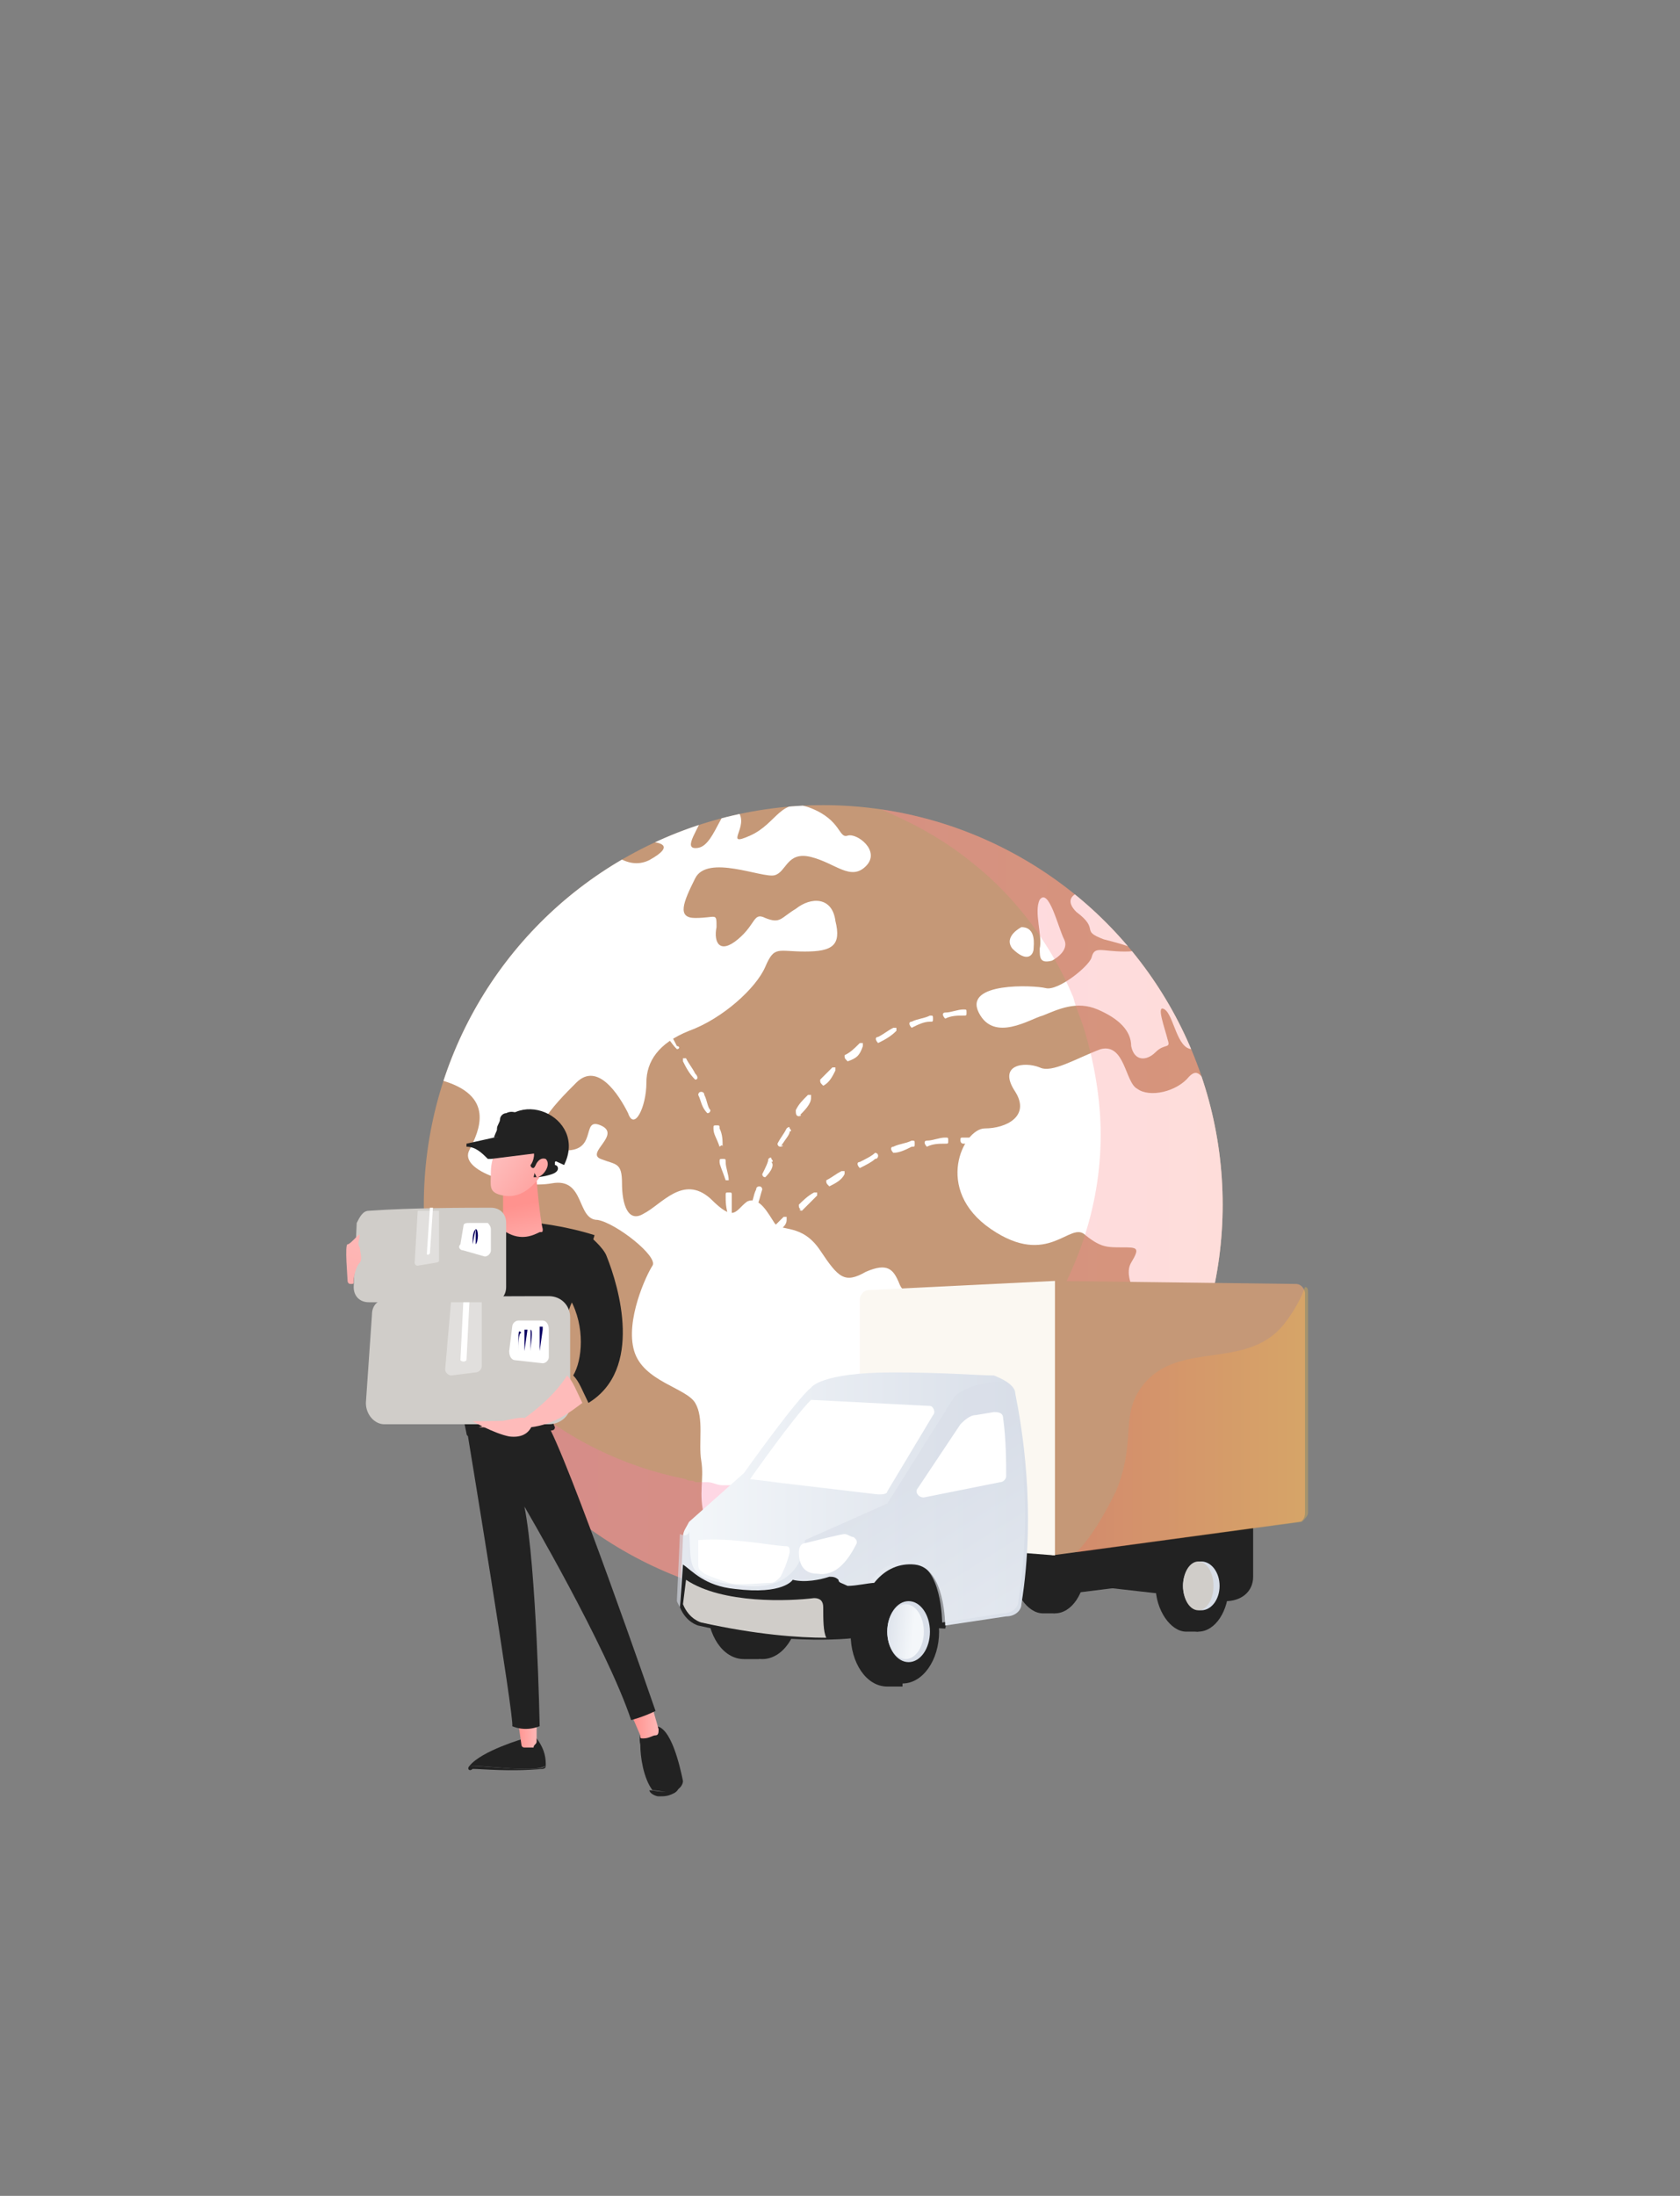 <?xml version="1.0" encoding="utf-8"?>
<!-- Generator: Adobe Illustrator 28.0.0, SVG Export Plug-In . SVG Version: 6.00 Build 0)  -->
<svg version="1.1" id="Calque_1" xmlns="http://www.w3.org/2000/svg" xmlns:xlink="http://www.w3.org/1999/xlink" x="0px" y="0px"
	 viewBox="0 0 55.1 72" style="enable-background:new 0 0 55.1 72;" xml:space="preserve">
<rect x="0" y="0" width="55.1" height="72" fill="#808080" stroke="none"/>
<style type="text/css">
	.st0{clip-path:url(#SVGID_00000156564521296990871240000009972940039334769803_);}
	.st1{fill:#C59877;}
	.st2{fill:#FFFFFF;}
	
		.st3{opacity:0.3;clip-path:url(#SVGID_00000062160841025638458030000014046713587892847256_);fill:url(#SVGID_00000127737015124967994300000007808366598723704499_);enable-background:new    ;}
	.st4{fill:#222222;}
	.st5{fill:url(#SVGID_00000037660199899732151870000009559348458666740410_);}
	.st6{fill:url(#SVGID_00000080171485511514908440000007075244378141194684_);}
	.st7{fill:url(#SVGID_00000125561774506187191250000014624275345168506502_);}
	.st8{fill:url(#SVGID_00000175321153965282189870000001574602437733686169_);}
	.st9{fill:url(#SVGID_00000163761952852242104240000013516314034526751371_);}
	.st10{fill:#D0CDC9;}
	.st11{opacity:0.37;fill:#FFFFFF;enable-background:new    ;}
	.st12{fill:url(#SVGID_00000033363855545494200160000010016546155388118696_);}
	.st13{fill:url(#SVGID_00000040555607831802252360000000244238833110360746_);}
	.st14{fill:url(#SVGID_00000090256741351890001640000003194245567268152206_);}
	.st15{fill:url(#SVGID_00000110466499704341152280000001877868180540212408_);}
	.st16{fill:url(#SVGID_00000112620333183458862540000008052954501113247396_);}
	.st17{fill:url(#SVGID_00000161632873172851357140000010981055649963579813_);}
	.st18{fill:url(#SVGID_00000120542374222979948450000008271462660938522765_);}
	.st19{fill:url(#SVGID_00000025419247163465950810000010172396285708712083_);}
	.st20{fill:url(#SVGID_00000155849072955901745470000011350264778053844140_);}
	.st21{fill:url(#SVGID_00000171705763036742919840000008913616467795772057_);}
	.st22{fill:url(#SVGID_00000065054184064703179620000001541467371379283855_);}
	.st23{fill:url(#SVGID_00000076603921199113018130000010314826497888350622_);}
	.st24{fill:url(#SVGID_00000026157652843191539370000012010502577180818607_);}
	.st25{fill:url(#SVGID_00000045576494938720279360000015693100951537102489_);}
	.st26{fill:url(#SVGID_00000011021818003631353680000000087968227395595674_);}
	.st27{fill:url(#SVGID_00000095337395003367784840000000308158893837058944_);}
	.st28{fill:url(#SVGID_00000116222840209143599800000003148183058962570422_);}
	.st29{fill:#D8DEE8;}
	.st30{fill:url(#SVGID_00000085238523680063391930000003856440523853216153_);}
	.st31{fill:#FBF8F2;}
	.st32{opacity:0.3;fill:url(#SVGID_00000122678348053771746260000018385640430155821497_);enable-background:new    ;}
	.st33{fill:url(#SVGID_00000091699911790022146540000007447464704690862496_);}
	.st34{opacity:0.6;fill:url(#SVGID_00000162334525435998970720000011251181972014503313_);enable-background:new    ;}
	.st35{opacity:0.3;fill:#FFFFFF;enable-background:new    ;}
</style>
<g id="Layer_2">
	<g id="Layer_1">
		<g>
			<g>
				<g>
					<g>
						<defs>
							<circle id="SVGID_1_" cx="27" cy="39.5" r="13.1"/>
						</defs>
						<clipPath id="SVGID_00000098187313241146155020000005483040358766963609_">
							<use xlink:href="#SVGID_1_"  style="overflow:visible;"/>
						</clipPath>
						<g style="clip-path:url(#SVGID_00000098187313241146155020000005483040358766963609_);">
							<path class="st1" d="M40.3,39.5c0,2.8-0.9,5.4-2.4,7.6c0,0,0,0,0,0v0c-2.4,3.4-6.4,5.7-10.9,5.7c-0.4,0-0.7,0-1.1-0.1
								c0,0,0,0,0,0c0,0,0,0,0,0c-0.2,0-0.4,0-0.5,0c-0.1,0-0.1,0-0.2,0c-0.1,0-0.1,0-0.2,0c0,0-0.1,0-0.1,0c0,0,0,0,0,0
								c-0.1,0-0.2,0-0.3-0.1c0,0,0,0,0,0c-6.1-1.2-10.8-6.6-10.8-13.1c0-1.4,0.2-2.7,0.6-3.9c0.1-0.2,0.1-0.4,0.2-0.6v0
								c0.2-0.3,0.3-0.6,0.4-0.9c0.1-0.1,0.1-0.2,0.2-0.4c0.3-0.7,0.7-1.3,1.1-1.9c0-0.1,0.1-0.1,0.1-0.2c0.2-0.2,0.3-0.4,0.5-0.6
								c0.3-0.3,0.5-0.6,0.8-0.9c0.7-0.7,1.5-1.4,2.4-1.9c0.3-0.2,0.6-0.3,0.8-0.5c0.7-0.4,1.4-0.7,2.2-0.9c1.2-0.4,2.6-0.6,4-0.6
								c3.2,0,6.1,1.1,8.4,3c1.7,1.4,3,3.1,3.9,5.1c0.2,0.4,0.3,0.9,0.5,1.4v0c0,0,0,0,0,0C40.1,36.9,40.3,38.2,40.3,39.5z"/>
							<g>
								<path class="st2" d="M25.9,52.8L25.9,52.8L25.9,52.8L25.9,52.8L25.9,52.8z"/>
								<path class="st2" d="M29.9,44c-0.3,0.4-1.2,0.9-0.6,1.9c0.6,1,0,1.2-0.4,1.1c-0.4-0.1-1.7-0.1-1.5,0.4
									c0.2,0.6,0.6,0.8,0.1,1c-0.5,0.2-0.7,0.8-1.1,1.6c-0.5,0.8-1.6,0.1-1.3,0.9c0.3,0.8,0.6,0.7,0.6,1.3c0,0.2,0.1,0.3,0.2,0.5
									c-0.2,0-0.4,0-0.5-0.1c-0.1,0-0.1,0-0.2,0c-0.1,0-0.1,0-0.2,0c0,0-0.1,0-0.1,0c0,0,0,0,0,0c-0.1,0-0.2,0-0.3-0.1v0
									c-0.1-0.1,0-0.2,0-0.3c0.1-1-1.3-1.7-1.5-2.5c-0.2-0.7,0-1.2-0.1-1.8c-0.1-0.6,0.1-1.4-0.2-1.9c-0.3-0.5-1.7-0.7-2-1.7
									c-0.3-1,0.4-2.5,0.6-2.8c0.2-0.3-1.2-1.4-1.8-1.5c-0.7,0-0.4-1.4-1.5-1.2c-1.1,0.2-3.1-0.4-2.7-1.1c0.3-0.6,0.9-1.8-1-2.3
									c0.1-0.2,0.1-0.4,0.2-0.6v0c0.2-0.3,0.3-0.6,0.4-0.9c0.1-0.1,0.1-0.2,0.2-0.4c0.3-0.7,0.7-1.3,1.1-1.9
									c0-0.1,0.1-0.1,0.1-0.2c0.2-0.2,0.3-0.4,0.5-0.6c0.3-0.3,0.5-0.6,0.8-0.9c0.7-0.7,1.5-1.4,2.4-1.9c0.4,0.3,0.8,0.4,1.2,0.2
									c0.9-0.5,0.3-0.6-0.1-0.6c-0.1,0-0.2,0-0.3-0.1c0.7-0.4,1.4-0.7,2.2-0.9c-0.1,0.5-0.8,1.3-0.2,1.2c0.6-0.1,0.8-1.7,1.3-1.2
									c0.4,0.5-0.5,1.2,0.4,0.8c0.9-0.4,1-1.3,2-0.9c1,0.4,0.9,1,1.2,0.9c0.3-0.1,1.1,0.5,0.6,1c-0.5,0.5-1-0.1-1.8-0.3
									c-0.8-0.2-0.8,0.5-1.2,0.6c-0.4,0.1-2.2-0.7-2.6,0.1c-0.4,0.8-0.6,1.3,0,1.3c0.7,0,0.7-0.2,0.7,0.3
									c-0.1,0.5,0.1,0.9,0.7,0.4c0.6-0.5,0.5-0.9,0.9-0.7c0.5,0.2,0.5,0,1-0.3c0.5-0.4,1.2-0.4,1.3,0.4c0.2,0.8-0.1,1-1,1
									c-0.9,0-1-0.2-1.3,0.5c-0.3,0.7-1.4,1.7-2.5,2.1c-1,0.4-1.4,1-1.4,1.7c0,0.8-0.4,1.6-0.6,1c-0.3-0.6-1-1.7-1.7-1
									c-0.7,0.7-2,2-0.6,2.2c1.4,0.2,0.7-1.1,1.4-0.8c0.7,0.3-0.5,0.9,0,1.1c0.5,0.2,0.7,0.1,0.7,0.8c0,0.7,0.2,1.3,0.7,1
									c0.6-0.3,1.3-1.3,2.2-0.5c0.8,0.8,0.8,0.4,1.2,0.1c0.4-0.2,0.7,0.4,0.9,0.7c0.2,0.3,0.9,0,1.5,0.9c0.6,0.9,0.8,1.1,1.5,0.7
									c0.7-0.3,0.9-0.1,1.1,0.4c0.2,0.5,0.6,0,0.8,0.6C30.2,43.7,30.2,43.6,29.9,44z"/>
								<g>
									<path class="st2" d="M32.1,33.2c-0.5-1,1.8-0.9,2.2-0.8c0.4,0.1,1.4-0.7,1.5-1c0.1-0.4,0.3-0.2,1.1-0.2
										c0.7,0,0.1-0.2-0.7-0.4c-0.8-0.3-0.1-0.3-0.9-0.9c-0.3-0.3-0.2-0.5,0-0.6c1.7,1.4,3,3.1,3.9,5.1c0,0,0,0-0.1,0
										c-0.5,0-0.6-1.1-0.9-1.3c-0.3-0.2,0,0.6,0.1,1c0.1,0.3-0.1,0.1-0.4,0.4c-0.3,0.3-0.7,0.3-0.8-0.2c0-0.5-0.4-0.9-1.1-1.2
										s-1.3,0-1.8,0.2C33.8,33.4,32.6,34.2,32.1,33.2z"/>
									<path class="st2" d="M37.9,47.1c0-0.3,0.1-0.7,0-0.8c-0.3-0.3-0.4-1.2-0.3-1.6c0.1-0.4,1.1-0.4,0.4-1.2
										c-0.6-0.7-1.2-1.6-0.9-2.1c0.3-0.5,0.2-0.5-0.3-0.5c-0.5,0-0.7,0-1.2-0.4c-0.5-0.5-1.2,1.1-3.1-0.2
										C30.6,39,31.6,37,32.3,37c0.7,0,1.5-0.4,1-1.2c-0.6-0.9,0.3-1,0.8-0.8c0.4,0.2,1.2-0.3,2-0.6c0.8-0.2,0.8,1.1,1.2,1.3
										c0.4,0.3,1.3,0.1,1.7-0.4c0.3-0.3,0.4,0,0.7,0.4c0.4,1.2,0.6,2.5,0.6,3.8C40.3,42.4,39.4,45,37.9,47.1z"/>
									<path class="st2" d="M34.5,31.5c0,0,0.6-0.3,0.4-0.7c-0.2-0.4-0.5-1.7-0.8-1.3c-0.2,0.4,0.1,1.2,0,1.6
										C34.1,31.4,34.1,31.6,34.5,31.5z"/>
									<path class="st2" d="M33.9,31.1c0-0.1,0.1-0.7-0.4-0.7c0,0-0.6,0.3-0.3,0.7C33.7,31.6,33.9,31.3,33.9,31.1z"/>
								</g>
							</g>
						</g>
					</g>
					<g>
						<defs>
							<circle id="SVGID_00000172424177482081351470000014266008340036265917_" cx="27" cy="39.5" r="13.1"/>
						</defs>
						<clipPath id="SVGID_00000073684736404243279580000012512693186579384761_">
							<use xlink:href="#SVGID_00000172424177482081351470000014266008340036265917_"  style="overflow:visible;"/>
						</clipPath>
						
							<linearGradient id="SVGID_00000014608430836215123190000006578329257459780490_" gradientUnits="userSpaceOnUse" x1="13.72" y1="32.356" x2="40.229" y2="32.356" gradientTransform="matrix(1 0 0 -1 -9.941331e-06 71.89)">
							<stop  offset="0" style="stop-color:#FB6FBB"/>
							<stop  offset="1" style="stop-color:#FF9085"/>
						</linearGradient>
						
							<path style="opacity:0.3;clip-path:url(#SVGID_00000073684736404243279580000012512693186579384761_);fill:url(#SVGID_00000014608430836215123190000006578329257459780490_);enable-background:new    ;" d="
							M40.2,39.5c0,2.8-0.9,5.4-2.4,7.6c0,0,0,0,0,0v0c-2.4,3.4-6.4,5.7-10.9,5.7c-0.4,0-0.7,0-1.1-0.1c0,0,0,0,0,0c0,0,0,0,0,0
							c-0.2,0-0.4,0-0.5,0c-0.1,0-0.1,0-0.2,0c-0.1,0-0.1,0-0.2,0c0,0-0.1,0-0.1,0c0,0,0,0,0,0c-0.1,0-0.2,0-0.3-0.1c0,0,0,0,0,0
							c-5.7-1.1-10.1-5.8-10.7-11.6c1.3,3.8,4.6,6.7,8.7,7.5h0c0.1,0.1,0.2,0,0.3,0.1c0,0,0,0,0,0c0,0,0.1,0,0.1,0c0,0,0.1,0,0.1,0
							c0.1,0,0.1,0,0.2,0c0.2,0,0.3,0.1,0.5,0.1c0,0,0,0,0,0c0,0,0,0,0,0c0.3,0,0.6,0,0.9,0c2,0,3.8-0.5,5.4-1.4
							c1.6-0.9,3-2.1,4-3.6c0,0,0,0,0,0c1.3-1.9,2.1-4.1,2.1-6.5c0-1.1-0.2-2.3-0.5-3.3c0,0,0,0,0,0v0c-0.1-0.4-0.3-0.8-0.4-1.2
							c-0.7-1.7-1.9-3.3-3.3-4.4c-1.1-0.9-2.3-1.5-3.6-2c2.7,0.2,5.1,1.3,7.1,2.9c1.7,1.4,3,3.1,3.9,5.1c0.2,0.4,0.3,0.9,0.5,1.4v0
							c0,0,0,0,0,0C40.1,36.9,40.2,38.2,40.2,39.5z"/>
					</g>
				</g>
				<g>
					<g>
						<g>
							<g>
								<path class="st2" d="M23.8,41.9C23.8,41.9,23.8,41.9,23.8,41.9c-0.1,0-0.1-0.1-0.1-0.1c0,0,0-0.1,0-0.3
									c0-0.1,0.1-0.1,0.1-0.1c0.1,0,0.1,0.1,0.1,0.1C23.9,41.7,23.9,41.8,23.8,41.9C23.9,41.8,23.8,41.9,23.8,41.9z"/>
							</g>
							<g>
								<path class="st2" d="M23.9,41C23.9,41,23.9,41,23.9,41c-0.1,0-0.1,0-0.1-0.1c0-0.2,0-0.4,0-0.6c0-0.1,0-0.1,0.1-0.1l0,0
									c0.1,0,0.1,0.1,0.1,0.1c0,0.2,0,0.4,0,0.6C23.9,41,23.9,41,23.9,41z M23.9,39.9C23.8,39.9,23.8,39.8,23.9,39.9
									c-0.1-0.3-0.1-0.5-0.1-0.7c0-0.1,0-0.1,0.1-0.1c0.1,0,0.1,0,0.1,0.1c0,0.2,0,0.4,0,0.6C24,39.8,23.9,39.9,23.9,39.9
									C23.9,39.9,23.9,39.9,23.9,39.9z M23.8,38.7C23.7,38.7,23.7,38.7,23.8,38.7c-0.1-0.3-0.2-0.5-0.2-0.6c0-0.1,0-0.1,0.1-0.1
									c0.1,0,0.1,0,0.1,0.1c0,0.2,0.1,0.4,0.1,0.6C23.9,38.7,23.8,38.7,23.8,38.7C23.8,38.7,23.8,38.7,23.8,38.7z M23.6,37.6
									C23.5,37.6,23.5,37.6,23.6,37.6c-0.1-0.3-0.2-0.4-0.2-0.6c0-0.1,0-0.1,0.1-0.1c0.1,0,0.1,0,0.1,0.1c0.1,0.2,0.1,0.4,0.1,0.6
									C23.7,37.5,23.6,37.6,23.6,37.6C23.6,37.6,23.6,37.6,23.6,37.6z M23.2,36.5C23.2,36.5,23.2,36.5,23.2,36.5
									c-0.2-0.2-0.2-0.4-0.3-0.6c0,0,0-0.1,0.1-0.1c0,0,0.1,0,0.1,0.1c0.1,0.2,0.1,0.4,0.2,0.5C23.3,36.4,23.3,36.5,23.2,36.5
									C23.3,36.5,23.2,36.5,23.2,36.5z M22.8,35.4C22.8,35.4,22.7,35.4,22.8,35.4c-0.2-0.2-0.3-0.4-0.4-0.6c0,0,0-0.1,0-0.1
									c0,0,0.1,0,0.1,0c0.1,0.2,0.2,0.3,0.3,0.5C22.9,35.3,22.9,35.4,22.8,35.4C22.8,35.4,22.8,35.4,22.8,35.4z M22.2,34.4
									C22.2,34.4,22.1,34.4,22.2,34.4c-0.2-0.2-0.3-0.4-0.4-0.5c0,0,0-0.1,0-0.1s0.1,0,0.1,0c0.1,0.1,0.2,0.3,0.3,0.5
									C22.3,34.3,22.3,34.4,22.2,34.4C22.2,34.4,22.2,34.4,22.2,34.4z M21.5,33.5C21.5,33.5,21.4,33.5,21.5,33.5
									c-0.2-0.2-0.3-0.3-0.5-0.4c0,0,0-0.1,0-0.1c0,0,0.1,0,0.1,0c0.1,0.1,0.3,0.3,0.4,0.4C21.6,33.4,21.6,33.5,21.5,33.5
									C21.5,33.5,21.5,33.5,21.5,33.5z"/>
							</g>
							<g>
								<path class="st2" d="M20.6,32.8C20.6,32.8,20.6,32.8,20.6,32.8c-0.1-0.1-0.2-0.1-0.3-0.2c0,0-0.1-0.1,0-0.1
									c0,0,0.1-0.1,0.1,0c0.1,0.1,0.2,0.1,0.2,0.2C20.7,32.6,20.7,32.7,20.6,32.8C20.7,32.8,20.7,32.8,20.6,32.8z"/>
							</g>
						</g>
						<g>
							<path class="st2" d="M24.2,42.1C24.2,42.1,24.2,42.1,24.2,42.1c-0.1,0-0.1-0.1-0.1-0.1c0,0,0-0.2,0.1-0.6
								c0-0.1,0.1-0.1,0.1-0.1c0.1,0,0.1,0.1,0.1,0.1C24.3,41.7,24.3,42,24.2,42.1C24.3,42,24.3,42.1,24.2,42.1z M24.4,40.9
								C24.4,40.9,24.4,40.9,24.4,40.9c-0.1,0-0.1-0.1-0.1-0.1c0-0.2,0.1-0.4,0.1-0.6c0-0.1,0.1-0.1,0.1-0.1c0.1,0,0.1,0.1,0.1,0.1
								C24.6,40.4,24.6,40.6,24.4,40.9C24.5,40.9,24.5,40.9,24.4,40.9z M24.7,39.7C24.7,39.7,24.7,39.7,24.7,39.7
								c-0.1,0-0.1-0.1-0.1-0.1c0.1-0.2,0.1-0.4,0.2-0.6c0-0.1,0.1-0.1,0.1-0.1c0.1,0,0.1,0.1,0.1,0.1
								C24.9,39.3,24.9,39.5,24.7,39.7C24.8,39.7,24.8,39.7,24.7,39.7z M25.1,38.6C25.1,38.6,25.1,38.6,25.1,38.6
								c-0.1,0-0.1-0.1-0.1-0.1c0.1-0.2,0.2-0.4,0.2-0.5c0,0,0.1-0.1,0.1,0c0,0,0.1,0.1,0,0.1C25.4,38.2,25.3,38.4,25.1,38.6
								C25.2,38.6,25.2,38.6,25.1,38.6z M25.6,37.6C25.6,37.6,25.6,37.6,25.6,37.6c-0.1,0-0.1-0.1-0.1-0.1c0.1-0.2,0.2-0.3,0.3-0.5
								c0,0,0.1-0.1,0.1,0c0,0,0.1,0.1,0,0.1C25.9,37.2,25.8,37.3,25.6,37.6C25.7,37.5,25.7,37.6,25.6,37.6z M26.2,36.6
								C26.2,36.6,26.2,36.6,26.2,36.6c-0.1,0-0.1-0.1-0.1-0.2c0.1-0.2,0.2-0.3,0.4-0.5c0,0,0.1,0,0.1,0c0,0,0,0.1,0,0.1
								C26.6,36.2,26.4,36.4,26.2,36.6C26.3,36.5,26.3,36.6,26.2,36.6z M27,35.6C27,35.6,26.9,35.6,27,35.6
								c-0.1-0.1-0.1-0.1-0.1-0.2c0.1-0.1,0.3-0.3,0.4-0.4c0,0,0.1,0,0.1,0c0,0,0,0.1,0,0.1C27.3,35.3,27.2,35.5,27,35.6
								C27,35.6,27,35.6,27,35.6z M27.8,34.8C27.8,34.8,27.8,34.8,27.8,34.8c-0.1-0.1-0.1-0.1-0.1-0.2c0.2-0.1,0.3-0.2,0.5-0.4
								c0,0,0.1,0,0.1,0c0,0,0,0.1,0,0.1C28.2,34.6,28.1,34.7,27.8,34.8C27.9,34.8,27.9,34.8,27.8,34.8z M28.8,34.2
								C28.8,34.2,28.7,34.2,28.8,34.2c-0.1-0.1-0.1-0.2,0-0.2c0.2-0.1,0.3-0.2,0.5-0.3c0,0,0.1,0,0.1,0s0,0.1,0,0.1
								C29.2,34,29,34.1,28.8,34.2C28.8,34.2,28.8,34.2,28.8,34.2z M29.9,33.7C29.8,33.7,29.8,33.7,29.9,33.7
								c-0.1-0.1-0.1-0.2,0-0.2c0.2-0.1,0.4-0.1,0.6-0.2c0.1,0,0.1,0,0.1,0.1c0,0.1,0,0.1-0.1,0.1C30.3,33.5,30.1,33.6,29.9,33.7
								C29.9,33.7,29.9,33.7,29.9,33.7z M31,33.4C31,33.4,30.9,33.3,31,33.4c-0.1-0.1-0.1-0.2,0-0.2c0.2,0,0.4-0.1,0.6-0.1
								c0.1,0,0.1,0,0.1,0.1c0,0.1,0,0.1-0.1,0.1C31.4,33.3,31.2,33.3,31,33.4C31,33.3,31,33.4,31,33.4z M32.2,33.2
								C32.1,33.2,32.1,33.1,32.2,33.2c-0.1-0.1-0.1-0.2,0-0.2c0.2,0,0.4,0,0.6,0c0.1,0,0.1,0,0.1,0.1c0,0.1,0,0.1-0.1,0.1
								C32.6,33.1,32.4,33.2,32.2,33.2C32.2,33.2,32.2,33.2,32.2,33.2z"/>
						</g>
						<g>
							<path class="st2" d="M24,42.4C24,42.4,24,42.4,24,42.4c-0.1,0-0.1-0.1-0.1-0.1c0,0,0.1-0.2,0.3-0.5c0,0,0.1-0.1,0.1,0
								c0,0,0.1,0.1,0,0.1C24.2,42.1,24.1,42.3,24,42.4C24.1,42.4,24,42.4,24,42.4z M24.7,41.4C24.6,41.4,24.6,41.4,24.7,41.4
								c-0.1-0.1-0.1-0.1-0.1-0.2c0.1-0.2,0.2-0.3,0.4-0.5c0,0,0.1,0,0.1,0c0,0,0,0.1,0,0.1C25,41,24.9,41.2,24.7,41.4
								C24.7,41.4,24.7,41.4,24.7,41.4z M25.4,40.5C25.4,40.5,25.4,40.5,25.4,40.5c-0.1-0.1-0.1-0.1-0.1-0.2
								c0.1-0.1,0.3-0.3,0.4-0.4c0,0,0.1,0,0.1,0c0,0,0,0.1,0,0.1C25.8,40.2,25.6,40.3,25.4,40.5C25.5,40.5,25.4,40.5,25.4,40.5z
								 M26.3,39.7C26.2,39.7,26.2,39.6,26.3,39.7c-0.1-0.1-0.1-0.1-0.1-0.2c0.1-0.1,0.3-0.3,0.5-0.4c0,0,0.1,0,0.1,0
								c0,0,0,0.1,0,0.1C26.6,39.4,26.5,39.5,26.3,39.7C26.3,39.6,26.3,39.7,26.3,39.7z M27.2,38.9C27.1,38.9,27.1,38.9,27.2,38.9
								c-0.1-0.1-0.1-0.1-0.1-0.2c0.2-0.1,0.3-0.2,0.5-0.3c0,0,0.1,0,0.1,0c0,0,0,0.1,0,0.1C27.6,38.7,27.4,38.8,27.2,38.9
								C27.2,38.9,27.2,38.9,27.2,38.9z M28.2,38.3C28.1,38.3,28.1,38.3,28.2,38.3c-0.1-0.1-0.1-0.2,0-0.2c0.2-0.1,0.4-0.2,0.5-0.3
								c0,0,0.1,0,0.1,0.1c0,0,0,0.1-0.1,0.1C28.6,38.1,28.4,38.2,28.2,38.3C28.2,38.3,28.2,38.3,28.2,38.3z M34.4,38.1
								C34.4,38.1,34.4,38,34.4,38.1c-0.2-0.1-0.4-0.1-0.6-0.2c-0.1,0-0.1-0.1-0.1-0.1c0-0.1,0.1-0.1,0.1-0.1
								c0.2,0.1,0.4,0.1,0.6,0.2C34.5,37.9,34.6,37.9,34.4,38.1C34.5,38,34.5,38.1,34.4,38.1z M29.3,37.8
								C29.2,37.8,29.2,37.8,29.3,37.8c-0.1-0.1-0.1-0.2,0-0.2c0.2-0.1,0.4-0.1,0.6-0.2c0.1,0,0.1,0,0.1,0.1c0,0.1,0,0.1-0.1,0.1
								C29.7,37.7,29.5,37.8,29.3,37.8C29.3,37.8,29.3,37.8,29.3,37.8z M33.3,37.7C33.3,37.7,33.3,37.7,33.3,37.7
								c-0.2-0.1-0.4-0.1-0.6-0.1c-0.1,0-0.1-0.1-0.1-0.1c0-0.1,0.1-0.1,0.1-0.1c0.2,0,0.4,0.1,0.6,0.1
								C33.4,37.5,33.4,37.6,33.3,37.7C33.4,37.7,33.4,37.7,33.3,37.7z M30.4,37.6C30.4,37.6,30.3,37.5,30.4,37.6
								c-0.1-0.1-0.1-0.2,0-0.2c0.2,0,0.4-0.1,0.6-0.1c0.1,0,0.1,0,0.1,0.1c0,0.1,0,0.1-0.1,0.1C30.8,37.5,30.6,37.5,30.4,37.6
								C30.4,37.6,30.4,37.6,30.4,37.6z M32.2,37.5C32.2,37.5,32.2,37.5,32.2,37.5c-0.2,0-0.4,0-0.6,0c-0.1,0-0.1-0.1-0.1-0.1
								c0-0.1,0-0.1,0.1-0.1c0,0,0,0,0,0c0.2,0,0.4,0,0.6,0C32.2,37.3,32.3,37.3,32.2,37.5C32.3,37.4,32.2,37.5,32.2,37.5z"/>
						</g>
					</g>
					<ellipse class="st2" cx="24" cy="41.9" rx="0.8" ry="0.8"/>
					<circle class="st2" cx="20.3" cy="32.2" r="0.5"/>
					<ellipse class="st2" cx="34.7" cy="38" rx="0.5" ry="0.5"/>
					<circle class="st2" cx="33" cy="33" r="0.5"/>
				</g>
				<g>
					<path class="st4" d="M15.4,57.9c0.4,0,1.2,0.1,1.8,0.1c0.4,0,0.6,0,0.7-0.1c0,0,0,0,0,0c0,0.1-0.1,0.1-0.1,0.1
						c-1.1,0.1-2,0-2.3,0C15.4,58.1,15.3,58,15.4,57.9C15.4,57.9,15.4,57.9,15.4,57.9z"/>
					<path class="st4" d="M17.2,58c-0.6,0-1.3-0.1-1.8-0.1c0.4-0.5,1.8-0.9,1.8-0.9h0.4c0.3,0.4,0.3,0.7,0.3,0.9
						C17.7,58,17.5,58,17.2,58z"/>
					
						<linearGradient id="SVGID_00000040573844248434074910000004533527330341411488_" gradientUnits="userSpaceOnUse" x1="-5557.509" y1="15.066" x2="-5556.799" y2="15.066" gradientTransform="matrix(-1 0 0 -1 -5539.883 71.89)">
						<stop  offset="0" style="stop-color:#FEBBBA"/>
						<stop  offset="1" style="stop-color:#FF928E"/>
					</linearGradient>
					<path style="fill:url(#SVGID_00000040573844248434074910000004533527330341411488_);" d="M17.6,56.4l0,0.7
						c0,0.1-0.1,0.1-0.1,0.2c-0.1,0-0.2,0-0.3,0c-0.1,0-0.1-0.1-0.1-0.1l-0.1-0.7L17.6,56.4L17.6,56.4z"/>
					<g>
						<path class="st4" d="M22,58.7c0.2,0,0.3-0.2,0.3-0.3c0,0,0,0,0,0c0,0.1,0,0.3-0.2,0.4c-0.2,0.1-0.3,0.1-0.5,0.1
							c-0.1,0-0.3-0.1-0.3-0.2l0,0C21.5,58.7,21.7,58.8,22,58.7z"/>
						<path class="st4" d="M21.2,56.6h0.3c0.5,0,0.8,1.3,0.9,1.8c0,0.1-0.1,0.3-0.3,0.3c-0.3,0.1-0.5,0-0.7,0
							c-0.3-0.4-0.4-1.1-0.4-1.5C20.9,56.8,21.2,56.6,21.2,56.6z"/>
					</g>
					
						<linearGradient id="SVGID_00000134242018336734207960000012351284126435333515_" gradientUnits="userSpaceOnUse" x1="-5561.492" y1="15.437" x2="-5560.645" y2="15.437" gradientTransform="matrix(-1 0 0 -1 -5539.883 71.89)">
						<stop  offset="0" style="stop-color:#FEBBBA"/>
						<stop  offset="1" style="stop-color:#FF928E"/>
					</linearGradient>
					<path style="fill:url(#SVGID_00000134242018336734207960000012351284126435333515_);" d="M21.4,56l0.2,0.7c0,0.1,0,0.2-0.1,0.2
						c-0.1,0-0.2,0.1-0.4,0.1c-0.1,0-0.1,0-0.1-0.1l-0.3-0.7L21.4,56z"/>
					<path class="st4" d="M15.3,46.8c0,0,1.6,9.7,1.5,9.8c0,0,0.4,0.2,0.9,0c0,0-0.1-5.2-0.5-7.2c0,0,2.7,4.6,3.5,7
						c0,0,0.4-0.1,0.8-0.3c0,0-2.9-8.4-3.6-9.5L15.3,46.8z"/>
					<path class="st4" d="M15.1,40c-0.1,0-0.2,0-0.3,0.1c-1.1,0.4-2,0.3-2.7,0c-0.2,0.2-0.4,0.7-0.5,1.4c1.3,0.9,2.8,0.7,3.3,0.6
						c-0.1,1-0.1,2.6,0.4,4.9c0,0.1,0.1,0.1,0.1,0.1c0.4,0,1.5,0.1,2.7-0.2c0.1,0,0.1-0.1,0.1-0.1l0,0c-0.1-0.2-0.1-0.5-0.1-0.7
						c0-0.7,0.2-2.4,0.7-3.5c0,0,0,0.1,0.1,0.1c0.1-0.7,0.4-1.5,0.6-2.2C17.6,39.9,15.7,40,15.1,40z"/>
					
						<linearGradient id="SVGID_00000096017321410488599270000005503004379539133107_" gradientUnits="userSpaceOnUse" x1="-5557.317" y1="30.467" x2="-5556.95" y2="32.395" gradientTransform="matrix(-1 0 0 -1 -5539.883 71.89)">
						<stop  offset="0" style="stop-color:#FEBBBA"/>
						<stop  offset="1" style="stop-color:#FF928E"/>
					</linearGradient>
					<path style="fill:url(#SVGID_00000096017321410488599270000005503004379539133107_);" d="M17.6,38.7c0,0,0.1,1.2,0.2,1.6
						c0,0.1,0,0.1-0.1,0.1c-0.2,0.1-0.6,0.3-1.1,0c-0.1,0-0.1-0.1-0.1-0.2l0-1.2L17.6,38.7z"/>
					<g>
						
							<linearGradient id="SVGID_00000075120713579878858930000005184309844317098671_" gradientUnits="userSpaceOnUse" x1="-5556.323" y1="34.004" x2="-5558.418" y2="32.401" gradientTransform="matrix(-1 0 0 -1 -5539.883 71.89)">
							<stop  offset="0" style="stop-color:#FEBBBA"/>
							<stop  offset="1" style="stop-color:#FF928E"/>
						</linearGradient>
						<path style="fill:url(#SVGID_00000075120713579878858930000005184309844317098671_);" d="M16.5,37.1c0,0-0.4,0.8-0.4,1.3
							s-0.1,0.7,0.4,0.8s0.9-0.2,1.2-0.6c0,0,0.4-0.7,0.3-1C17.9,37.4,16.5,37.1,16.5,37.1z"/>
						<path class="st4" d="M17.5,38.3L17.5,38.3c-0.1,0-0.1-0.1-0.1-0.1c0.1-0.1,0.2-0.5,0-0.5c-0.2-0.1-0.4-0.1-0.5-0.2
							c-0.2-0.1-0.5-0.1-0.6-0.3c0,0,0-0.1,0-0.2c0-0.1,0.1-0.2,0.1-0.3c0-0.1,0.1-0.2,0.2-0.2c0.2-0.1,0.3,0,0.5,0
							c0.6,0.1,1,0.4,1.1,0.8c0,0,0,0,0.1,0c0,0,0.1,0,0.2,0c0.2,0.1,0.1,0.5-0.3,0.8c0,0,0,0,0,0.1c0.1,0,0.2,0.2-0.1,0.3
							c-0.3,0.1-0.5,0.1-0.6,0.1c0,0,0,0,0,0l0.1-0.4c0,0,0,0,0,0L17.5,38.3L17.5,38.3z"/>
						
							<linearGradient id="SVGID_00000007393670124391061430000007305691225264549820_" gradientUnits="userSpaceOnUse" x1="-5556.583" y1="34.344" x2="-5558.678" y2="32.74" gradientTransform="matrix(-1 0 0 -1 -5539.883 71.89)">
							<stop  offset="0" style="stop-color:#FEBBBA"/>
							<stop  offset="1" style="stop-color:#FF928E"/>
						</linearGradient>
						<path style="fill:url(#SVGID_00000007393670124391061430000007305691225264549820_);" d="M17.5,38.4c0,0,0.1-0.5,0.4-0.4
							c0.2,0.2-0.1,0.6-0.3,0.6L17.5,38.4z"/>
					</g>
					<g>
						<g>
							<path class="st4" d="M16.2,37.3c0.6-1.8,3.1-0.7,2.3,0.9C17.6,37.8,16.6,37.2,16.2,37.3z"/>
						</g>
						<path class="st4" d="M17.7,37.8L16.1,38c0,0-0.1,0-0.1,0c-0.2-0.2-0.4-0.4-0.7-0.4c0,0,0-0.1,0-0.1l0.9-0.2c0,0,0,0,0,0
							C16.8,37.2,17.2,37.4,17.7,37.8C17.7,37.7,17.7,37.8,17.7,37.8z"/>
					</g>
					<g>
						<path class="st10" d="M18,46.7c0.4,0,0.7-0.3,0.7-0.6v-2.9c0-0.4-0.3-0.7-0.7-0.7c-1.1,0-3.4,0-5.3,0.1
							c-0.3,0-0.5,0.2-0.5,0.5L12,46c0,0.4,0.3,0.7,0.6,0.7L18,46.7z"/>
						<path class="st2" d="M18,43.6c0,0.2,0,0.6,0,0.9c0,0.1-0.1,0.2-0.2,0.2l-0.9-0.1c-0.1,0-0.2-0.1-0.2-0.3l0.1-0.8
							c0-0.1,0.1-0.2,0.2-0.2h0.8C17.9,43.3,18,43.4,18,43.6z"/>
						<path class="st11" d="M15.6,45l-0.8,0.1c-0.1,0-0.2-0.1-0.2-0.2l0.2-2.3c0.3,0,0.6,0,1,0v2.2C15.8,44.9,15.7,45,15.6,45z"/>
						<path class="st2" d="M15.3,44.6C15.3,44.6,15.3,44.7,15.3,44.6C15.2,44.7,15.2,44.7,15.3,44.6c-0.1,0.1-0.2,0-0.2,0l0.1-2
							c0.1,0,0.1,0,0.2,0L15.3,44.6z"/>
						<g>
							
								<linearGradient id="SVGID_00000085227436517380395490000016260950483150615196_" gradientUnits="userSpaceOnUse" x1="-521.755" y1="28.411" x2="-523.41" y2="26.005" gradientTransform="matrix(-1 0 0 -1 -504.454 71.89)">
								<stop  offset="0" style="stop-color:#09005D"/>
								<stop  offset="1" style="stop-color:#1A0F91"/>
							</linearGradient>
							<path style="fill:url(#SVGID_00000085227436517380395490000016260950483150615196_);" d="M17.6,44.3
								C17.6,44.3,17.6,44.3,17.6,44.3l0.1-0.7c0,0,0,0,0,0c0,0,0,0,0,0L17.6,44.3C17.6,44.3,17.6,44.3,17.6,44.3
								C17.6,44.3,17.6,44.3,17.6,44.3z"/>
							
								<linearGradient id="SVGID_00000150796587423226439080000012060945558925046705_" gradientUnits="userSpaceOnUse" x1="-521.695" y1="28.37" x2="-523.351" y2="25.964" gradientTransform="matrix(-1 0 0 -1 -504.454 71.89)">
								<stop  offset="0" style="stop-color:#09005D"/>
								<stop  offset="1" style="stop-color:#1A0F91"/>
							</linearGradient>
							<path style="fill:url(#SVGID_00000150796587423226439080000012060945558925046705_);" d="M17.5,44.3
								C17.5,44.3,17.5,44.3,17.5,44.3l0-0.7c0,0,0,0,0,0c0,0,0,0,0,0L17.5,44.3C17.5,44.3,17.5,44.3,17.5,44.3
								C17.5,44.3,17.5,44.3,17.5,44.3z"/>
							
								<linearGradient id="SVGID_00000176746095868530850910000009507832387976115375_" gradientUnits="userSpaceOnUse" x1="-521.624" y1="28.32" x2="-523.279" y2="25.914" gradientTransform="matrix(-1 0 0 -1 -504.454 71.89)">
								<stop  offset="0" style="stop-color:#09005D"/>
								<stop  offset="1" style="stop-color:#1A0F91"/>
							</linearGradient>
							<path style="fill:url(#SVGID_00000176746095868530850910000009507832387976115375_);" d="M17.4,44.3
								C17.4,44.3,17.4,44.3,17.4,44.3c0-0.2,0-0.7,0-0.7c0,0,0,0,0,0s0,0,0,0C17.5,43.6,17.4,44.1,17.4,44.3
								C17.4,44.3,17.4,44.3,17.4,44.3C17.4,44.3,17.4,44.3,17.4,44.3z M17.4,43.6L17.4,43.6L17.4,43.6z"/>
							
								<linearGradient id="SVGID_00000085973502858791267640000012738170323945115016_" gradientUnits="userSpaceOnUse" x1="-521.499" y1="28.235" x2="-523.155" y2="25.829" gradientTransform="matrix(-1 0 0 -1 -504.454 71.89)">
								<stop  offset="0" style="stop-color:#09005D"/>
								<stop  offset="1" style="stop-color:#1A0F91"/>
							</linearGradient>
							<path style="fill:url(#SVGID_00000085973502858791267640000012738170323945115016_);" d="M17.2,44.3
								C17.3,44.3,17.3,44.3,17.2,44.3c0.1-0.7,0.1-0.7,0.1-0.7c0,0,0,0-0.1,0c0,0,0,0,0,0.1C17.2,43.7,17.2,44,17.2,44.3
								C17.2,44.3,17.2,44.3,17.2,44.3C17.2,44.3,17.2,44.3,17.2,44.3z"/>
							
								<linearGradient id="SVGID_00000112634388056074248080000000929428734100710294_" gradientUnits="userSpaceOnUse" x1="-521.417" y1="28.178" x2="-523.073" y2="25.772" gradientTransform="matrix(-1 0 0 -1 -504.454 71.89)">
								<stop  offset="0" style="stop-color:#09005D"/>
								<stop  offset="1" style="stop-color:#1A0F91"/>
							</linearGradient>
							<path style="fill:url(#SVGID_00000112634388056074248080000000929428734100710294_);" d="M17.1,44.3
								C17.1,44.3,17.1,44.3,17.1,44.3l0-0.7c0,0,0,0,0,0s0,0,0,0L17.1,44.3C17.1,44.3,17.1,44.3,17.1,44.3z"/>
							
								<linearGradient id="SVGID_00000073708711503734542780000012048279973362684859_" gradientUnits="userSpaceOnUse" x1="-521.366" y1="28.143" x2="-523.022" y2="25.737" gradientTransform="matrix(-1 0 0 -1 -504.454 71.89)">
								<stop  offset="0" style="stop-color:#09005D"/>
								<stop  offset="1" style="stop-color:#1A0F91"/>
							</linearGradient>
							<path style="fill:url(#SVGID_00000073708711503734542780000012048279973362684859_);" d="M17,44.3C17,44.3,17.1,44.3,17,44.3
								c0-0.2,0-0.6,0.1-0.6c0,0,0,0,0,0c0,0,0,0,0,0C17,43.6,17,43.6,17,44.3C17,44.3,17,44.3,17,44.3L17,44.3z"/>
							
								<linearGradient id="SVGID_00000166673216048037580090000000113370303628581257_" gradientUnits="userSpaceOnUse" x1="-521.84" y1="28.469" x2="-523.496" y2="26.063" gradientTransform="matrix(-1 0 0 -1 -504.454 71.89)">
								<stop  offset="0" style="stop-color:#09005D"/>
								<stop  offset="1" style="stop-color:#1A0F91"/>
							</linearGradient>
							<path style="fill:url(#SVGID_00000166673216048037580090000000113370303628581257_);" d="M17.7,44.3
								C17.8,44.3,17.8,44.3,17.7,44.3l0.1-0.7c0,0,0-0.1,0-0.1c0,0-0.1,0-0.1,0L17.7,44.3C17.7,44.3,17.7,44.3,17.7,44.3
								C17.7,44.3,17.7,44.3,17.7,44.3z"/>
						</g>
					</g>
					<g>
						<path class="st10" d="M16.1,42.7c0.3,0,0.5-0.2,0.5-0.5v-2.1c0-0.3-0.2-0.5-0.5-0.5c-0.8,0-2.6,0-4,0.1
							c-0.2,0-0.3,0.2-0.4,0.4l-0.1,2.1c0,0.3,0.2,0.5,0.5,0.5L16.1,42.7z"/>
						<path class="st2" d="M16.1,40.3c0,0.2,0,0.5,0,0.7c0,0.1-0.1,0.2-0.2,0.2L15.2,41c-0.1,0-0.2-0.1-0.1-0.2l0.1-0.6
							c0-0.1,0.1-0.1,0.2-0.1h0.6C16,40.1,16.1,40.2,16.1,40.3z"/>
						<path class="st11" d="M14.3,41.4l-0.6,0.1c-0.1,0-0.1-0.1-0.1-0.1l0.1-1.7c0.2,0,0.5,0,0.7,0v1.7
							C14.4,41.3,14.4,41.4,14.3,41.4z"/>
						<path class="st2" d="M14.1,41.1C14.1,41.1,14,41.1,14.1,41.1C14,41.1,14,41.1,14.1,41.1c-0.1,0.1-0.1,0-0.1,0l0.1-1.5
							c0,0,0.1,0,0.1,0L14.1,41.1z"/>
						<g>
							
								<linearGradient id="SVGID_00000146477869189844031720000008909158419939302837_" gradientUnits="userSpaceOnUse" x1="-520.027" y1="31.661" x2="-521.267" y2="29.86" gradientTransform="matrix(-1 0 0 -1 -504.454 71.89)">
								<stop  offset="0" style="stop-color:#09005D"/>
								<stop  offset="1" style="stop-color:#1A0F91"/>
							</linearGradient>
							<path style="fill:url(#SVGID_00000146477869189844031720000008909158419939302837_);" d="M15.8,40.8
								C15.8,40.8,15.8,40.8,15.8,40.8l0-0.5c0,0,0,0,0,0c0,0,0,0,0,0L15.8,40.8C15.8,40.8,15.8,40.8,15.8,40.8
								C15.8,40.8,15.8,40.8,15.8,40.8z"/>
							
								<linearGradient id="SVGID_00000031174668252532817360000001839302234209529217_" gradientUnits="userSpaceOnUse" x1="-519.982" y1="31.63" x2="-521.222" y2="29.829" gradientTransform="matrix(-1 0 0 -1 -504.454 71.89)">
								<stop  offset="0" style="stop-color:#09005D"/>
								<stop  offset="1" style="stop-color:#1A0F91"/>
							</linearGradient>
							<path style="fill:url(#SVGID_00000031174668252532817360000001839302234209529217_);" d="M15.7,40.8
								C15.7,40.8,15.7,40.8,15.7,40.8l0-0.5c0,0,0,0,0,0c0,0,0,0,0,0L15.7,40.8C15.7,40.8,15.7,40.8,15.7,40.8
								C15.7,40.8,15.7,40.8,15.7,40.8z"/>
							
								<linearGradient id="SVGID_00000122684466454943182300000014952648208005349276_" gradientUnits="userSpaceOnUse" x1="-519.928" y1="31.593" x2="-521.168" y2="29.792" gradientTransform="matrix(-1 0 0 -1 -504.454 71.89)">
								<stop  offset="0" style="stop-color:#09005D"/>
								<stop  offset="1" style="stop-color:#1A0F91"/>
							</linearGradient>
							<path style="fill:url(#SVGID_00000122684466454943182300000014952648208005349276_);" d="M15.6,40.8
								C15.6,40.8,15.6,40.8,15.6,40.8c0-0.2,0-0.5,0-0.5c0,0,0,0,0,0c0,0,0,0,0,0C15.7,40.3,15.7,40.7,15.6,40.8
								C15.7,40.8,15.7,40.8,15.6,40.8C15.6,40.8,15.6,40.8,15.6,40.8z M15.7,40.3L15.7,40.3L15.7,40.3z"/>
							
								<linearGradient id="SVGID_00000098195715478337015430000010749447322142664367_" gradientUnits="userSpaceOnUse" x1="-519.836" y1="31.529" x2="-521.075" y2="29.728" gradientTransform="matrix(-1 0 0 -1 -504.454 71.89)">
								<stop  offset="0" style="stop-color:#09005D"/>
								<stop  offset="1" style="stop-color:#1A0F91"/>
							</linearGradient>
							<path style="fill:url(#SVGID_00000098195715478337015430000010749447322142664367_);" d="M15.5,40.8
								C15.5,40.8,15.6,40.8,15.5,40.8c0.1-0.5,0.1-0.5,0.1-0.5c0,0,0,0,0,0c0,0,0,0,0,0C15.5,40.4,15.5,40.6,15.5,40.8
								C15.5,40.8,15.5,40.8,15.5,40.8C15.5,40.8,15.5,40.8,15.5,40.8z"/>
							
								<linearGradient id="SVGID_00000153700380061674976270000007022878327889476273_" gradientUnits="userSpaceOnUse" x1="-519.774" y1="31.487" x2="-521.014" y2="29.686" gradientTransform="matrix(-1 0 0 -1 -504.454 71.89)">
								<stop  offset="0" style="stop-color:#09005D"/>
								<stop  offset="1" style="stop-color:#1A0F91"/>
							</linearGradient>
							<path style="fill:url(#SVGID_00000153700380061674976270000007022878327889476273_);" d="M15.4,40.8
								C15.4,40.8,15.5,40.8,15.4,40.8l0-0.5c0,0,0,0,0,0c0,0,0,0,0,0L15.4,40.8C15.4,40.8,15.4,40.8,15.4,40.8z"/>
							
								<linearGradient id="SVGID_00000046302786482266318150000000234127318730207653_" gradientUnits="userSpaceOnUse" x1="-519.736" y1="31.461" x2="-520.976" y2="29.66" gradientTransform="matrix(-1 0 0 -1 -504.454 71.89)">
								<stop  offset="0" style="stop-color:#09005D"/>
								<stop  offset="1" style="stop-color:#1A0F91"/>
							</linearGradient>
							<path style="fill:url(#SVGID_00000046302786482266318150000000234127318730207653_);" d="M15.4,40.8
								C15.4,40.8,15.4,40.8,15.4,40.8c0-0.2,0-0.5,0-0.5c0,0,0,0,0,0c0,0,0,0,0,0C15.4,40.3,15.4,40.3,15.4,40.8
								C15.3,40.8,15.4,40.8,15.4,40.8L15.4,40.8L15.4,40.8z"/>
							
								<linearGradient id="SVGID_00000170977161432840360920000015301223659534769568_" gradientUnits="userSpaceOnUse" x1="-520.091" y1="31.705" x2="-521.33" y2="29.904" gradientTransform="matrix(-1 0 0 -1 -504.454 71.89)">
								<stop  offset="0" style="stop-color:#09005D"/>
								<stop  offset="1" style="stop-color:#1A0F91"/>
							</linearGradient>
							<path style="fill:url(#SVGID_00000170977161432840360920000015301223659534769568_);" d="M15.9,40.9
								C15.9,40.9,15.9,40.9,15.9,40.9l0.1-0.5c0,0,0,0,0,0c0,0,0,0,0,0L15.9,40.9C15.9,40.8,15.9,40.9,15.9,40.9
								C15.9,40.9,15.9,40.9,15.9,40.9z"/>
						</g>
					</g>
					
						<linearGradient id="SVGID_00000056409911830664491490000005645625862927751813_" gradientUnits="userSpaceOnUse" x1="1629.573" y1="-158.006" x2="1631.608" y2="-167.593" gradientTransform="matrix(-0.994 -0.112 0.112 -0.994 1649.31 65.139)">
						<stop  offset="0" style="stop-color:#FEBBBA"/>
						<stop  offset="1" style="stop-color:#FF928E"/>
					</linearGradient>
					<path style="fill:url(#SVGID_00000056409911830664491490000005645625862927751813_);" d="M11.4,40.8c0.1,0,0.4-0.4,0.4-0.3
						c0,0.1-0.1,0.3,0,0.4c0,0.1,0.1,0.4,0,0.5c-0.1,0.1-0.2,0.4-0.2,0.6c0,0.1,0,0.1-0.1,0.1c-0.1,0-0.1-0.1-0.1-0.1
						C11.4,41.9,11.3,40.8,11.4,40.8z"/>
					<g>
						<path class="st4" d="M19.9,41.2c-0.1-0.3-0.6-0.7-0.6-0.7c-0.2,0.7-0.6,1.3-0.6,2.1c0.5,0.9,0.4,2,0.1,2.5
							c0.2,0.2,0.3,0.5,0.5,0.9C21.1,44.9,20.3,42.2,19.9,41.2z"/>
						
							<linearGradient id="SVGID_00000129895945429409837940000006220647134218790275_" gradientUnits="userSpaceOnUse" x1="-5502.152" y1="166.702" x2="-5498.935" y2="174.928" gradientTransform="matrix(-1 0 0 -1 -5539.883 71.89)">
							<stop  offset="0" style="stop-color:#FEBBBA"/>
							<stop  offset="1" style="stop-color:#FF928E"/>
						</linearGradient>
						<path style="fill:url(#SVGID_00000129895945429409837940000006220647134218790275_);" d="M17.4,46.8l-1.7,0
							c0,0,1.4-0.4,1.5-0.3c0,0,0.9-0.6,1.4-1.4c0.2,0.2,0.3,0.5,0.5,0.9C18.7,46.3,18.2,46.7,17.4,46.8z"/>
						
							<linearGradient id="SVGID_00000074409858991472339740000013091148637237683878_" gradientUnits="userSpaceOnUse" x1="17.094" y1="26.917" x2="20.31" y2="35.144" gradientTransform="matrix(1 0 0 -1 0 71.89)">
							<stop  offset="0" style="stop-color:#FEBBBA"/>
							<stop  offset="1" style="stop-color:#FF928E"/>
						</linearGradient>
						<path style="fill:url(#SVGID_00000074409858991472339740000013091148637237683878_);" d="M17.5,46.5c0,0,0,0.7-0.8,0.6
							c-0.5-0.1-1.2-0.5-1.2-0.5S17.4,46.6,17.5,46.5z"/>
					</g>
				</g>
			</g>
			<g>
				<polygon class="st4" points="31,53.4 27.6,53.2 28.6,51 30.8,51.2 31.3,52.1 				"/>
				<g>
					<path class="st4" d="M34.2,49.9C34.2,49.9,34.3,49.9,34.2,49.9h0.4l0,0.1c0.3,0.2,0.6,0.8,0.6,1.4c0,0.6-0.3,1.2-0.6,1.4l0,0.1
						h-0.4c-0.5,0-1-0.7-1-1.5C33.2,50.6,33.7,49.9,34.2,49.9z"/>
					<ellipse class="st4" cx="34.6" cy="51.4" rx="1" ry="1.5"/>
				</g>
				<g>
					<path class="st4" d="M24.5,51C24.5,51,24.5,51,24.5,51H25l0,0.2c0.4,0.3,0.7,0.8,0.7,1.5c0,0.7-0.3,1.3-0.8,1.6l0,0.1h-0.5
						c-0.7,0-1.2-0.8-1.2-1.7C23.3,51.8,23.8,51,24.5,51z"/>
					<ellipse class="st4" cx="25" cy="52.7" rx="1.2" ry="1.7"/>
				</g>
				<g>
					<path class="st4" d="M29.1,51.8C29.1,51.8,29.2,51.8,29.1,51.8h0.5l0,0.2c0.4,0.3,0.7,0.9,0.7,1.6c0,0.7-0.3,1.3-0.7,1.6l0,0.1
						h-0.5c-0.7,0-1.2-0.8-1.2-1.7C27.9,52.6,28.5,51.8,29.1,51.8z"/>
					<ellipse class="st4" cx="29.6" cy="53.5" rx="1.2" ry="1.7"/>
					<ellipse class="st29" cx="29.8" cy="53.5" rx="0.7" ry="1"/>
					
						<linearGradient id="SVGID_00000059996730526956209930000005813285757608744882_" gradientUnits="userSpaceOnUse" x1="4252.119" y1="18.459" x2="4251.02" y2="18.34" gradientTransform="matrix(-1 0 0 -1 4280.998 71.89)">
						<stop  offset="5.405410e-03" style="stop-color:#D8DEE8"/>
						<stop  offset="1" style="stop-color:#F4F7FA"/>
					</linearGradient>
					
						<ellipse style="fill:url(#SVGID_00000059996730526956209930000005813285757608744882_);" cx="29.7" cy="53.5" rx="0.6" ry="0.9"/>
				</g>
				<path class="st4" d="M41.1,49.9v1.8c0,0.5-0.4,0.8-0.9,0.8l-4.4-0.5v-2L41.1,49.9z"/>
				<path class="st4" d="M39.1,49.6l-1.2,1.9c-0.2,0.3-0.5,0.4-0.8,0.5l-4,0.5l-0.3-2L39.1,49.6z"/>
				<g>
					<path class="st4" d="M38.9,50.5C38.9,50.5,38.9,50.5,38.9,50.5h0.4l0,0.1c0.3,0.2,0.6,0.8,0.6,1.4c0,0.6-0.3,1.2-0.6,1.4l0,0.1
						h-0.4c-0.5,0-1-0.7-1-1.5C37.9,51.2,38.3,50.5,38.9,50.5z"/>
					<ellipse class="st4" cx="39.3" cy="52" rx="1" ry="1.5"/>
					<ellipse class="st29" cx="39.4" cy="52" rx="0.6" ry="0.8"/>
					<ellipse class="st10" cx="39.3" cy="52" rx="0.5" ry="0.8"/>
				</g>
				<path class="st1" d="M34.5,51l8.1-1.1c0.1,0,0.2-0.1,0.2-0.3v-7.2c0-0.1-0.1-0.3-0.3-0.3L34.5,42L34.5,51L34.5,51z"/>
				<path class="st31" d="M28.2,50.5l6.4,0.5V42l-6.1,0.3c-0.2,0-0.3,0.2-0.3,0.3L28.2,50.5L28.2,50.5z"/>
				
					<linearGradient id="SVGID_00000121971980306639749860000003303223027385248430_" gradientUnits="userSpaceOnUse" x1="4238.102" y1="25.296" x2="4245.689" y2="25.296" gradientTransform="matrix(-1 0 0 -1 4280.998 71.89)">
					<stop  offset="0" style="stop-color:#FFC444"/>
					<stop  offset="0.996" style="stop-color:#F36F56"/>
				</linearGradient>
				
					<path style="opacity:0.3;fill:url(#SVGID_00000121971980306639749860000003303223027385248430_);enable-background:new    ;" d="
					M37.5,45.4c1.2-1.5,3.5-0.4,4.7-2.1c0.3-0.4,0.5-0.8,0.6-1.1c0.1,0,0.1,0.1,0.1,0.2v7.2c0,0.1-0.1,0.2-0.2,0.3l-7.4,1
					c0.5-0.5,0.9-1.2,1.3-2C37.3,47.2,36.7,46.4,37.5,45.4z"/>
				
					<linearGradient id="SVGID_00000164502517677307766590000001348984410831898285_" gradientUnits="userSpaceOnUse" x1="4247.271" y1="22.444" x2="4258.602" y2="22.444" gradientTransform="matrix(-1 0 0 -1 4280.998 71.89)">
					<stop  offset="5.405410e-03" style="stop-color:#D8DEE8"/>
					<stop  offset="1" style="stop-color:#F4F7FA"/>
				</linearGradient>
				<path style="fill:url(#SVGID_00000164502517677307766590000001348984410831898285_);" d="M33.3,45.7c0.2,1,0.7,3.8,0.2,6.9
					c0,0.2-0.2,0.4-0.5,0.4l-2,0.3c0,0,0-1.9-1-2c-1-0.1-1.8,0.8-1.9,2.3c0,0-2.1,0.3-5.2-0.4c0,0-0.4-0.1-0.6-0.6l0.1-2.2
					c0-0.2,0.1-0.3,0.2-0.5l1.8-1.6c0,0,1.7-2.4,2.2-2.8c0,0,0.3-0.5,2.7-0.5c1.7,0,2.8,0.1,3.3,0.1C33.1,45.3,33.3,45.5,33.3,45.7z
					"/>
				
					<linearGradient id="SVGID_00000170279761191433312530000012933912220151532721_" gradientUnits="userSpaceOnUse" x1="4252.863" y1="22.241" x2="4247.635" y2="13.962" gradientTransform="matrix(-1 0 0 -1 4280.998 71.89)">
					<stop  offset="5.405410e-03" style="stop-color:#D8DEE8"/>
					<stop  offset="1" style="stop-color:#F4F7FA"/>
				</linearGradient>
				
					<path style="opacity:0.6;fill:url(#SVGID_00000170279761191433312530000012933912220151532721_);enable-background:new    ;" d="
					M22.6,50.2L22.6,50.2c0.1,1.2-0.2,1.6,1.8,1.8c2,0.2,2-1.5,2-1.5l2.7-1.2l2.2-3.5c0.4-0.4,1.2-0.5,1.7-0.5
					c0.1,0.1,0.2,0.2,0.2,0.3c0.2,1,0.7,3.8,0.2,6.9c0,0.2-0.2,0.4-0.5,0.4l-2,0.3c0,0,0-1.9-1-2c-1-0.1-1.8,0.8-1.9,2.3
					c0,0-2.1,0.3-5.2-0.4c0,0-0.4-0.1-0.6-0.6l0.1-2.2C22.5,50.4,22.6,50.3,22.6,50.2z"/>
				<path class="st2" d="M29.1,48.9C29.1,49,28.9,49,28.8,49l-4.2-0.5l0,0c0,0,1.4-2,2-2.6l3.9,0.2c0.1,0,0.2,0.2,0.1,0.3L29.1,48.9
					z"/>
				<path class="st35" d="M26.6,47.5c1.1-0.5,2.1,0.1,2.9-0.5c0.3-0.2,0.5-0.6,0.6-0.9l0.4,0c0.1,0,0.2,0.2,0.1,0.3l-1.5,2.5
					C29.1,49,28.9,49,28.8,49l-3.5-0.4C25.8,48,26.2,47.7,26.6,47.5z"/>
				<path class="st2" d="M22.9,50.5C22.9,50.5,22.9,50.4,22.9,50.5c1.1-0.1,2.5,0.2,2.9,0.2c0.1,0,0.1,0.1,0.1,0.2
					c-0.1,0.4-0.2,0.6-0.3,0.8c-0.1,0.1-0.2,0.2-0.3,0.2c-0.3,0-1.1,0.1-1.4,0c-0.3-0.1-0.6-0.2-0.8-0.3c-0.1-0.1-0.2-0.1-0.2-0.3
					C22.9,51,22.9,50.7,22.9,50.5z"/>
				<path class="st2" d="M28.1,50.6c0-0.1,0-0.1-0.1-0.2c-0.1,0-0.2-0.1-0.3-0.1c-0.1,0-0.9,0.2-1.3,0.3c-0.1,0-0.2,0.1-0.2,0.3
					c0,0.3,0.1,0.7,0.6,0.7C27.4,51.7,27.8,51.2,28.1,50.6z"/>
				<path class="st4" d="M24.1,52.1c1.6,0.2,1.9-0.3,1.9-0.3c0.4,0.1,0.9,0,1.2-0.1c0.1,0,0.2,0,0.3,0.1c0,0.1,0.1,0.1,0.3,0.2
					c0.3,0,0.7-0.1,0.9-0.1c-0.3,0.4-0.5,1-0.6,1.8c0,0-2.1,0.3-5.2-0.4c0,0-0.4-0.1-0.6-0.6l0.1-1.4C22.7,51.5,23.1,52,24.1,52.1z"
					/>
				<path class="st10" d="M26.7,52.4c0.2,0,0.3,0.1,0.3,0.3c0,0.4,0,0.8,0.1,1c-0.9,0-2.3-0.1-4.1-0.5c0,0-0.4-0.1-0.6-0.6l0.1-0.8
					C23.7,52.6,25.9,52.5,26.7,52.4z"/>
				<path class="st2" d="M32.6,46.3l-0.6,0.1c-0.2,0-0.4,0.2-0.5,0.3l-1.4,2.1c-0.1,0.1,0,0.3,0.2,0.3l2.5-0.5
					c0.1,0,0.2-0.1,0.2-0.2c0-0.4,0-1.2-0.1-1.9C32.9,46.3,32.7,46.3,32.6,46.3z"/>
			</g>
		</g>
	</g>
</g>
</svg>
